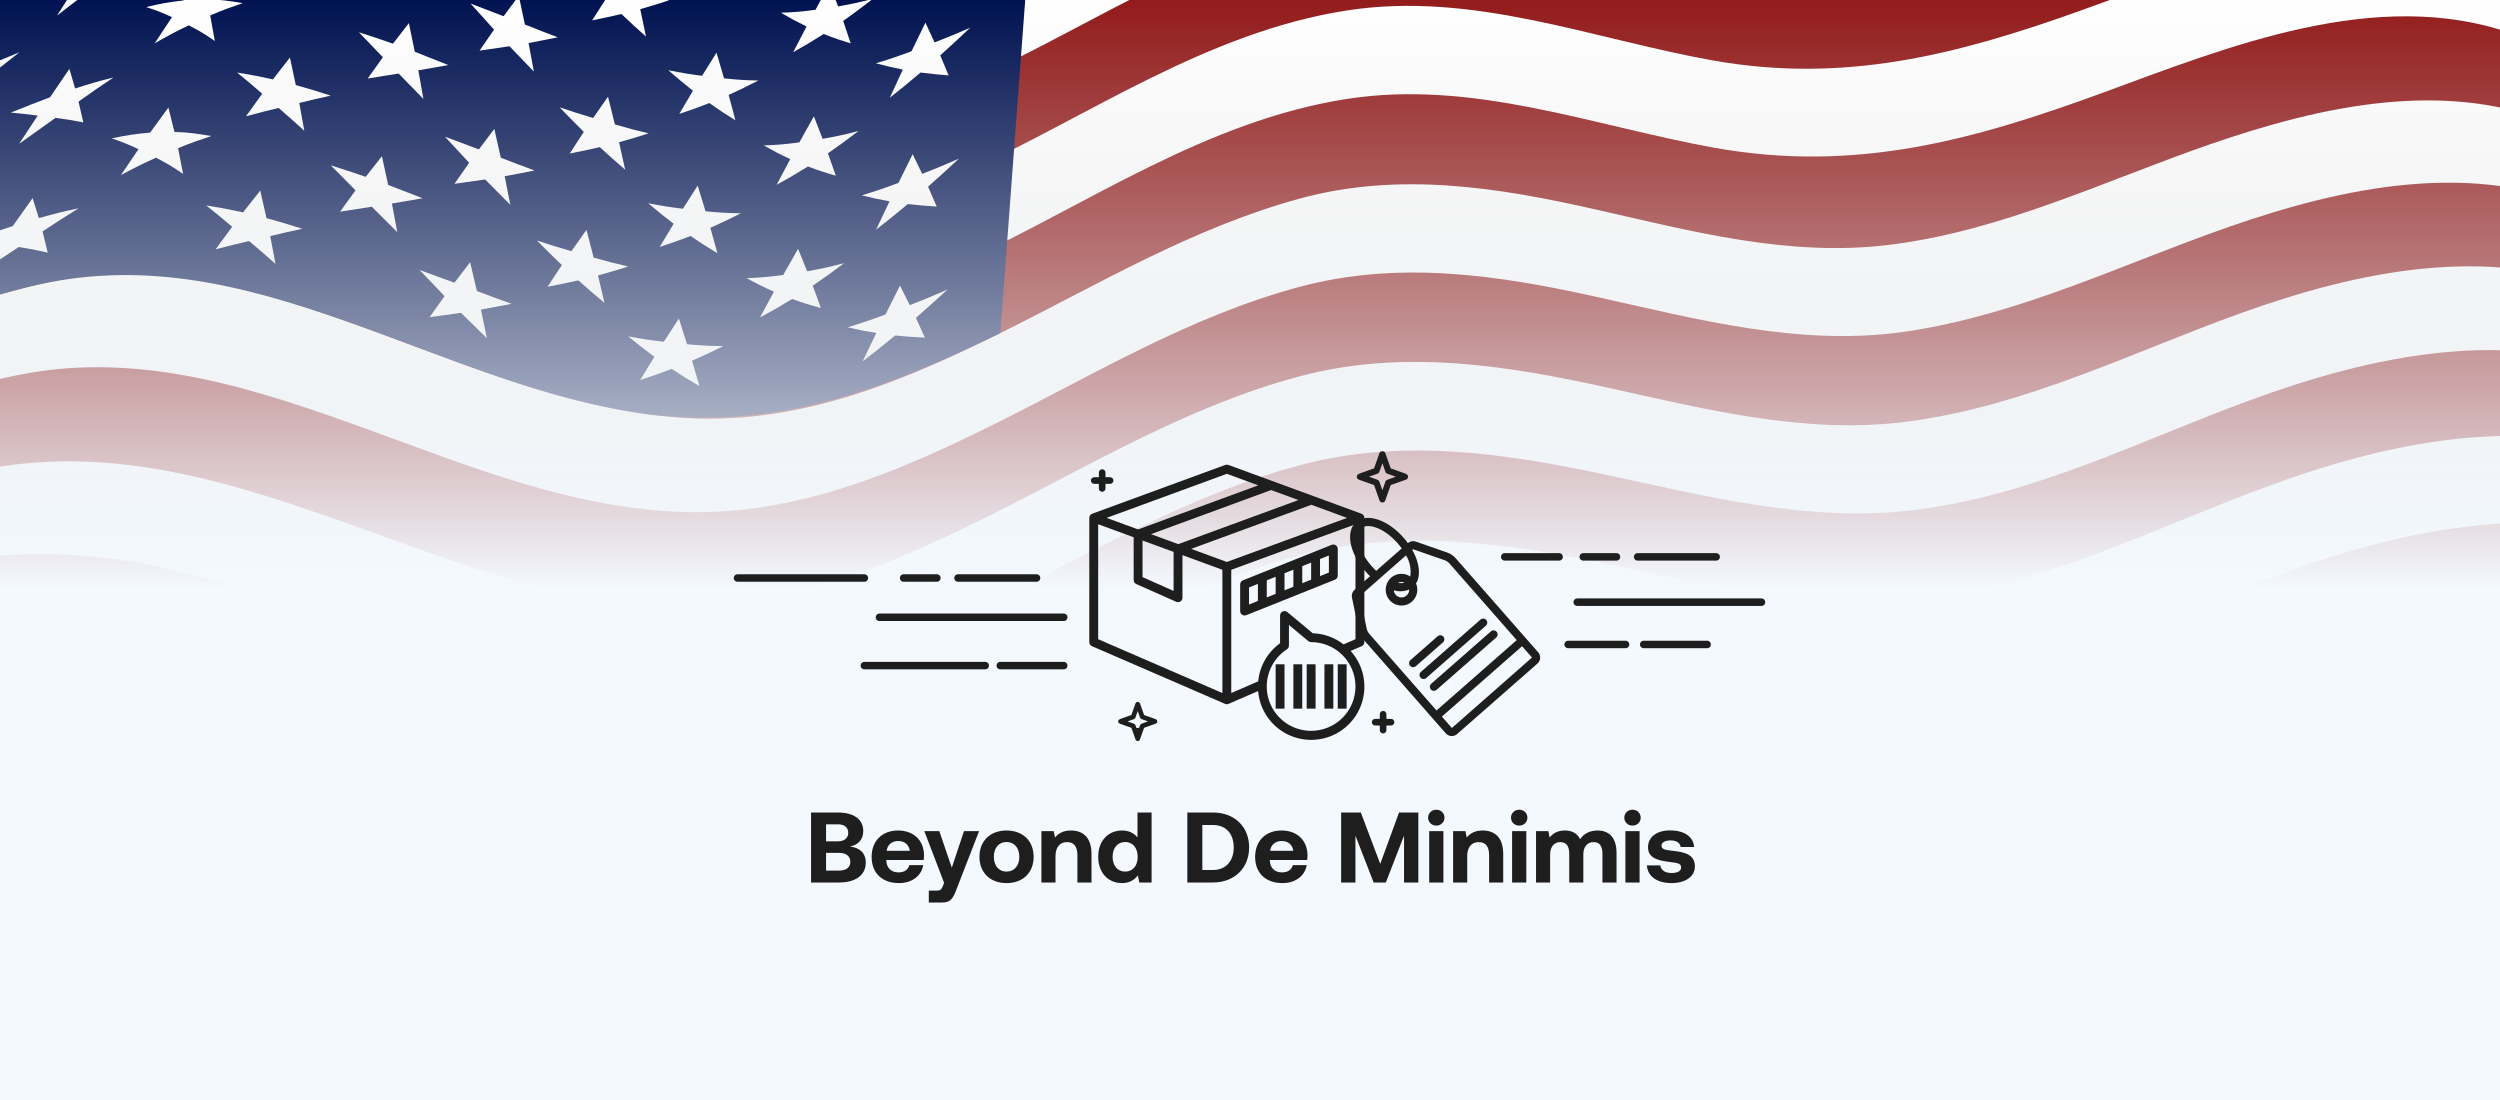 <svg xmlns="http://www.w3.org/2000/svg" width="1000" height="440" viewBox="0 0 1000 440" fill="none"><rect x="0" y="0" width="1000" height="440" fill="#808080" stroke="none"/><g clip-path="url(#clip0_11931_199)"><rect width="1000" height="440" fill="#F3F9FF"></rect><mask id="mask0_11931_199" style="mask-type:luminance" maskUnits="userSpaceOnUse" x="-226" y="-199" width="1454" height="592"><path d="M1214.36 300.706C1214.36 300.706 1214.35 300.706 1214.34 300.694C1210.06 289.189 1205.77 277.684 1201.47 266.179C1201.48 266.179 1201.49 266.192 1201.52 266.205C1197.3 254.914 1193.08 243.637 1188.84 232.347C1188.83 232.347 1188.8 232.334 1188.79 232.322C1184.69 221.41 1180.6 210.512 1176.49 199.6C1176.5 199.6 1176.52 199.613 1176.54 199.626C1172.45 188.79 1168.36 177.955 1164.27 167.119C1164.27 167.119 1164.25 167.119 1164.23 167.107C1160.23 156.498 1156.22 145.89 1152.22 135.282C1152.22 135.282 1152.22 135.282 1152.23 135.282C1150.23 129.978 1148.22 124.674 1146.22 119.37C1118.84 46.868 1091.44 -25.634 1064.63 -98.287C1036.63 -112.305 1017.15 -130.857 997.445 -152.111C984.323 -166.255 970.987 -182.029 951.619 -190.793C907.42 -210.797 849.204 -186.07 807.642 -171.926C761.438 -156.203 719.409 -144.281 669.47 -154.814C626.848 -163.805 584.429 -182.673 539.221 -175.98C493.495 -169.211 454.344 -143.018 415.028 -123.216C402.423 -117.117 389.768 -111.434 376.861 -106.862C341.961 -95.042 307.137 -92.731 268.465 -104.943C222.033 -119.605 177.481 -149.623 126.57 -152.679C77.009 -155.66 41.883 -113.922 -2.001 -102.96C-7.893 -101.533 -13.886 -100.611 -20.018 -100.396C-28.522 -100.131 -37.43 -101.217 -46.855 -104.134C-48.596 -99.424 -50.363 -94.726 -52.129 -90.015C-78.159 -20.898 -106.737 47.525 -135.353 115.935C-137.99 122.199 -140.627 128.475 -143.264 134.739C-143.252 134.739 -143.239 134.739 -143.227 134.752C-147.807 145.726 -152.387 156.7 -156.954 167.675C-156.992 167.662 -157.03 167.65 -157.055 167.637C-161.724 178.801 -166.354 189.965 -170.972 201.141C-170.922 201.154 -170.871 201.179 -170.821 201.192C-175.426 212.381 -179.993 223.57 -184.536 234.772C-184.586 234.746 -184.649 234.734 -184.7 234.708C-189.356 246.201 -193.961 257.718 -198.503 269.248C-198.465 269.261 -198.415 269.286 -198.377 269.299C-202.982 280.93 -207.525 292.561 -212.016 304.23C-212.042 304.23 -212.067 304.205 -212.092 304.205C-216.697 316.278 -221.24 328.363 -225.719 340.474C-163.78 363.977 -103.015 341.763 -39.878 334.754C13.115 328.869 61.629 343.594 109.991 359.923C154 374.787 199.196 391.823 247.558 392.833C297.043 393.856 341.027 375.671 382.602 355.351C426.825 333.743 469.926 307.652 519.449 294.872C563.269 283.557 607.089 289.644 650.708 298.32C692.938 306.73 735.824 316.581 779.594 310.898C830.328 304.318 875.423 281.094 921.817 264.373C973.157 245.872 1029.11 236.11 1082.35 255.622C1135.58 275.12 1176.91 313.272 1227.71 336.825C1223.27 324.789 1218.82 312.754 1214.35 300.719L1214.36 300.706Z" fill="white"></path></mask><g mask="url(#mask0_11931_199)"><path d="M1227.72 336.811C1176.92 313.258 1135.59 275.106 1082.36 255.608C1029.12 236.109 973.165 245.858 921.825 264.359C875.431 281.08 830.336 304.304 779.602 310.884C735.82 316.567 692.933 306.716 650.716 298.305C607.11 289.617 563.277 283.53 519.457 294.858C469.934 307.651 426.833 333.729 382.609 355.337C341.035 375.644 297.051 393.842 247.566 392.819C199.204 391.822 153.996 374.773 109.999 359.909C61.637 343.58 13.123 328.854 -39.87 334.74C-103.02 341.748 -163.772 363.963 -225.711 340.46C-170.333 191.1 -102.238 45.225 -46.86 -104.136C21.173 -83.147 61.384 -156.596 126.566 -152.681C177.489 -149.625 222.028 -119.594 268.46 -104.944C317.403 -89.487 360.176 -97.266 404.74 -118.192C447.576 -138.297 489.529 -168.618 539.229 -175.981C584.437 -182.674 626.856 -163.807 669.478 -154.815C719.417 -144.283 761.445 -156.204 807.65 -171.927C849.212 -186.071 907.428 -210.786 951.627 -190.795C970.994 -182.03 984.344 -166.257 997.453 -152.113C1017.16 -130.858 1036.64 -112.307 1064.64 -98.289C1118.25 46.93 1174.12 191.567 1227.73 336.798L1227.72 336.811Z" fill="white"></path><path d="M1103.52 6.188C1074.36 -8.221 1052.4 -27 1030.33 -48.065C1015.41 -62.31 999.927 -77.351 979.134 -85.901C930.216 -106.018 870.814 -81.758 825.013 -66.061C775.944 -49.239 730.748 -37.078 677.781 -47.282C632.144 -56.072 586.961 -74.56 538.965 -67.223C486.174 -59.153 441.18 -27.606 395.455 -6.491C347.723 15.559 302.402 23.591 249.687 7.956C199.684 -6.882 151.902 -37.608 97.723 -40.816C29.829 -44.832 -17.574 23.641 -87.891 1.617C-83.235 -9.888 -78.629 -21.393 -74.087 -32.923C-3.607 -11.252 41.727 -84.07 109.912 -78.121C163.889 -73.411 210.384 -42.736 260.651 -28.452C372.681 3.397 438.013 -88.035 539.066 -103.354C586.986 -110.615 631.929 -91.319 677.478 -82.655C726.332 -73.348 769.155 -84.196 814.338 -99.401C859.243 -114.518 919.529 -140.167 968.144 -121.047C989.051 -112.825 1004.33 -97.191 1018.76 -82.807C1040.31 -61.325 1061.65 -42.193 1090.83 -27.682C1095.05 -16.392 1099.28 -5.114 1103.52 6.176V6.188Z" fill="#931B1B"></path><path d="M1128.08 71.417C1099.41 57.513 1076.51 39.782 1053.82 19.904C1036.35 4.585 1018.29 -11.719 994.296 -20.028C940.394 -38.681 879.768 -12.653 830.712 4.787C782.45 21.95 737.545 33.518 685.133 24.172C636.884 15.572 589.241 -3.636 538.784 4.181C482.763 12.857 435.625 46.374 386.884 68.613C339.935 90.032 294.462 98.505 242.251 84.588C188.426 70.255 139.344 39.87 82.213 34.427C11.303 27.683 -43.279 92.81 -115.539 68.676C-110.883 57.513 -106.227 46.349 -101.622 35.172C-28.908 58.636 24.047 -11.908 95.511 -2.765C149.274 4.118 195.226 31.775 245.999 46.083C298.436 60.859 343.871 52.587 391.186 30.878C438.59 9.132 484.353 -23.097 538.872 -31.584C588.105 -39.249 634.487 -20.42 681.486 -11.719C734.139 -1.982 779.22 -13.802 827.873 -30.763C873.977 -46.839 931.789 -70.985 982.511 -54.48C1006.98 -46.523 1024.91 -29.715 1042.09 -13.992C1064.47 6.48 1086.91 24.728 1115.81 38.885C1119.9 49.721 1123.99 60.556 1128.08 71.391V71.417Z" fill="#931B1B"></path><path d="M1152.24 135.306C1125.41 122.539 1102.62 106.854 1080.44 89.11C1063.18 75.294 1046.01 60.317 1024.59 50.82C979.524 30.841 928.55 42.333 884.162 57.665C842.134 72.188 800.661 92.571 754.948 98.026C715.216 102.762 676.594 92.482 638.755 83.895C599.389 74.966 559.732 68.551 519.887 79.437C476.988 91.156 439.577 113.648 401.195 132.705C362.738 151.8 321.454 169.669 275.249 167.257C233.006 165.06 194.044 148.857 156.053 134.864C114.113 119.419 68.741 102.85 22.145 112.284C-33.409 123.524 -85.342 155.449 -143.281 134.751C-138.638 123.701 -133.982 112.65 -129.326 101.6C-57.243 126.504 -0.491 66.126 70.482 71.569C127.815 75.976 177.969 105.932 231.517 120.809C287.324 136.304 335.825 127.628 386.244 104.29C434.985 81.722 482.502 48.332 538.699 39.58C589.131 31.725 637.001 50.252 685.25 59.016C741.965 69.308 789.242 56.099 840.948 37.156C890.433 19.033 950.479 -5.681 1004.82 13.426C1028.69 21.824 1047.05 37.686 1064.92 52.676C1088.06 72.099 1111.45 89.477 1140.09 103.242C1144.13 113.926 1148.18 124.61 1152.22 135.294L1152.24 135.306Z" fill="#931B1B"></path><path d="M1176.53 199.637C1148.24 186.402 1123.76 170.212 1099.61 152.304C1081.96 139.221 1064.18 125.708 1042.77 116.893C995.381 97.369 943.183 108.52 897.067 125.001C853.474 140.572 810.827 162.319 763.272 168.608C722.291 174.038 681.953 163.607 642.764 154.994C601.972 146.028 560.94 139.549 519.707 150.574C475.054 162.508 436.041 186.212 396.233 206.04C356.173 225.993 313.539 244.532 265.429 242.436C221.672 240.529 181.272 224.478 141.704 210.359C95.171 193.752 47.477 178.029 -3.8 187.286C-60.123 197.465 -113.962 222.621 -170.992 201.14C-166.387 189.963 -161.744 178.799 -157.075 167.635C-99.906 188.688 -46.989 160.563 8.679 149.74C57.42 140.269 103.915 156.093 148 172.081C187.315 186.339 227.703 202.882 271.372 204.726C317.375 206.671 358.508 189.079 396.864 170.085C436.558 150.435 475.407 126.642 519.871 114.733C559.502 104.125 598.906 109.972 638.108 118.636C678.837 127.627 720.436 138.968 763.045 132.527C808.632 125.632 849.436 105.401 891.679 90.701C937.606 74.725 989.564 63.612 1036.05 84.601C1055.67 93.454 1072.02 106.537 1088.23 119.04C1111.97 137.352 1135.99 153.794 1164.28 167.118C1168.36 177.953 1172.45 188.789 1176.54 199.624L1176.53 199.637Z" fill="#931B1B"></path><path d="M1201.51 266.203C1151.97 243.269 1113.73 204.739 1062.54 184.861C1011.42 165.009 956.822 176.299 907.615 194.333C864.4 210.182 822.157 231.903 775.057 239.064C731.338 245.719 688.224 235.086 646.183 226.258C604.319 217.456 561.874 211.079 519.644 222.217C473.628 234.353 433.265 258.613 392.322 279.047C351.038 299.632 307.13 319.017 257.543 317.678C210.809 316.415 167.556 299.632 125.175 284.97C79.235 269.083 31.541 253.915 -19.067 260.444C-80.059 268.312 -138.187 292.547 -198.523 269.247C-193.969 257.717 -189.376 246.212 -184.72 234.707C-125.911 257.224 -70.218 232.522 -11.345 223.644C39.667 215.953 87.247 231.184 133.54 247.475C174.458 261.872 216.335 278.276 261.53 279.855C309.426 281.522 351.921 263.311 391.906 243.484C433.215 223 473.464 198.614 519.682 186.149C560.499 175.15 601.669 181.237 642.196 189.862C682.811 198.513 724.259 209.336 766.654 203.893C814.019 197.831 856.514 176.084 899.678 160.21C948.76 142.151 1003.82 130.141 1054.49 151.243C1103.94 171.828 1140.23 209.753 1188.83 232.333C1193.07 243.61 1197.28 254.9 1201.51 266.191V266.203Z" fill="#931B1B"></path><path d="M1227.72 336.811C1176.92 313.258 1135.59 275.107 1082.36 255.608C1029.12 236.109 973.165 245.858 921.825 264.359C875.431 281.08 830.336 304.304 779.602 310.884C735.82 316.567 692.933 306.716 650.716 298.306C607.11 289.617 563.277 283.53 519.457 294.858C469.934 307.651 426.833 333.729 382.609 355.337C341.035 375.644 297.051 393.842 247.566 392.819C199.204 391.822 153.996 374.773 109.999 359.909C61.637 343.58 13.123 328.855 -39.87 334.74C-103.02 341.749 -163.772 363.963 -225.711 340.46C-221.232 328.362 -216.69 316.264 -212.084 304.191C-151.862 327.364 -93.002 305.39 -31.744 297.636C21.286 290.918 70.406 306.06 118.68 322.616C161.251 337.202 204.806 353.632 251.629 355.059C301.228 356.562 345.514 337.67 386.975 317.211C429.71 296.121 471.574 270.712 519.52 258.197C561.889 247.134 604.423 253.044 646.564 261.619C688.807 270.219 731.769 280.752 775.678 274.968C824.772 268.502 868.706 245.745 913.447 229.289C964.522 210.498 1020.9 199.662 1073.85 220.171C1125.28 240.087 1164.68 277.708 1214.38 300.705C1218.85 312.74 1223.3 324.776 1227.74 336.811H1227.72Z" fill="#931B1B"></path><path d="M400.126 133.234C353.719 155.839 307.641 173.684 252.806 164.717C212.342 158.1 175.575 141.468 137.925 128.309C95.757 113.558 55.672 103.544 10.489 114.985C-40.409 127.879 -89.718 154.286 -143.266 134.737C-109.905 55.441 -76.633 -23.856 -46.869 -104.137C2.162 -88.427 42.411 -125.568 82.825 -143.071C120.904 -159.564 156.018 -149.095 192.621 -134.837C225.161 -122.158 256.528 -105.892 291.831 -98.858C339.159 -89.424 379.446 -105.703 419.443 -125.353C413.046 -39.149 406.586 47.042 400.138 133.234H400.126Z" fill="#001251"></path><path d="M251.891 -14.56C252.926 -10.115 253.443 -7.893 254.503 -3.472C259.727 -1.894 262.351 -1.161 267.612 0.127C263.007 1.63 260.698 2.337 256.093 3.663C257.014 8.07 257.468 10.255 258.402 14.637C254.44 11.114 252.484 9.308 248.573 5.608C243.879 6.694 241.532 7.199 236.839 8.146C239.059 4.698 240.17 2.968 242.378 -0.505C238.605 -4.369 236.738 -6.339 233.016 -10.317C238.227 -8.524 240.826 -7.653 246.062 -6.049C248.409 -9.446 249.57 -11.138 251.904 -14.56H251.891Z" fill="white"></path><path d="M331.871 -6.491C333.195 -2.842 333.864 -1.036 335.214 2.551C340.791 1.591 343.58 0.972 349.169 -0.48C344.412 3.208 342.04 4.988 337.271 8.373C338.469 11.997 339.075 13.791 340.286 17.364C335.946 16.038 333.776 15.293 329.473 13.601C324.603 16.683 322.143 18.148 317.285 20.863C319.43 16.784 320.49 14.725 322.622 10.595C318.471 8.562 316.414 7.464 312.352 5.089C317.84 4.887 320.616 4.66 326.193 3.915C328.477 -0.227 329.612 -2.311 331.871 -6.504V-6.491Z" fill="white"></path><path d="M42.557 -24.235C43.377 -21.179 43.806 -19.639 44.651 -16.519C50.607 -18.704 53.584 -19.702 59.464 -21.343C54.076 -17.517 51.351 -15.509 45.875 -11.367C46.556 -8.108 46.897 -6.467 47.604 -3.145C43.339 -3.89 41.194 -4.156 36.929 -4.585C31.327 -0.342 28.501 1.843 22.823 6.225C25.763 1.641 27.227 -0.657 30.129 -5.254C26.003 -5.658 23.934 -5.81 19.82 -6.063C25.889 -8.803 28.917 -10.167 34.949 -12.705C38.002 -17.328 39.529 -19.639 42.544 -24.248L42.557 -24.235Z" fill="white"></path><path d="M207.519 -1.691C208.477 2.905 208.969 5.204 209.954 9.801C215.202 11.897 217.827 12.933 223.088 14.915C218.433 15.875 216.098 16.33 211.43 17.214C212.275 21.785 212.692 24.071 213.55 28.63C209.638 24.614 207.683 22.581 203.796 18.502C199.027 19.209 196.63 19.55 191.835 20.245C194.157 16.886 195.305 15.206 197.614 11.847C193.854 7.692 191.974 5.595 188.227 1.428C193.526 3.461 196.163 4.484 201.437 6.492C203.872 3.234 205.083 1.592 207.506 -1.679L207.519 -1.691Z" fill="white"></path><path d="M286.604 21.053C287.79 25.195 288.396 27.253 289.607 31.345C295.058 31.913 297.809 32.09 303.335 32.204C298.578 34.654 296.206 35.803 291.462 37.963C292.535 42.054 293.077 44.088 294.175 48.142C289.961 45.527 287.879 44.138 283.74 41.221C278.92 43.09 276.523 43.961 271.716 45.565C273.911 41.878 274.996 40.021 277.179 36.296C273.192 33.126 271.224 31.484 267.312 28.087C272.687 29.16 275.388 29.615 280.826 30.322C283.147 26.635 284.308 24.791 286.617 21.065L286.604 21.053Z" fill="white"></path><path d="M370.156 9.043C371.62 12.238 372.351 13.829 373.828 16.974C379.531 14.751 382.382 13.564 388.098 11.076C383.303 15.572 380.906 17.795 376.099 22.139C377.424 25.372 378.092 26.976 379.442 30.171C374.938 29.805 372.705 29.577 368.238 29.009C363.317 33.164 360.844 35.197 355.911 39.112C358.005 34.616 359.053 32.356 361.135 27.835C356.807 26.963 354.649 26.458 350.359 25.322C356.05 23.591 358.901 22.619 364.617 20.497C366.85 15.938 367.961 13.64 370.169 9.056L370.156 9.043Z" fill="white"></path><path d="M-9.576 19.967C-8.806 22.871 -8.415 24.324 -7.62 27.228C-1.463 24.753 1.616 23.452 7.761 20.914C2.095 25.384 -0.756 27.62 -6.472 32.015C-5.841 35.033 -5.525 36.548 -4.882 39.579C-9.273 39.365 -11.456 39.276 -15.796 38.998C-21.613 43.242 -24.54 45.313 -30.382 49.303C-27.29 44.972 -25.751 42.787 -22.672 38.38C-26.849 37.887 -28.918 37.609 -33.031 36.889C-26.874 34.831 -23.783 33.669 -17.588 31.219C-14.37 26.748 -12.768 24.5 -9.563 19.967H-9.576Z" fill="white"></path><path d="M80.51 -9.927C81.405 -6.113 81.847 -4.181 82.755 -0.253C88.522 -0.152 91.373 0.315 97.076 1.262C91.916 3.043 89.316 3.914 84.08 6.187C84.825 10.216 85.191 12.262 85.935 16.404C81.784 13.537 79.702 12.3 75.5 10.128C70.113 12.717 67.387 14.181 61.886 17.326C64.662 13.108 66.037 11.012 68.788 6.857C64.687 4.975 62.631 4.192 58.492 2.828C64.485 1.389 67.451 0.833 73.33 0.189C76.22 -3.903 77.645 -5.923 80.497 -9.939L80.51 -9.927Z" fill="white"></path><path d="M163.553 9.244C164.487 13.828 164.954 16.114 165.913 20.711C171.288 22.808 173.975 23.881 179.325 26.028C174.556 26.849 172.158 27.265 167.338 28.124C168.133 32.708 168.537 34.994 169.357 39.578C165.395 35.487 163.414 33.453 159.465 29.425C154.532 30.183 152.059 30.574 147.075 31.42C149.523 28.011 150.734 26.306 153.156 22.896C149.321 18.855 147.39 16.847 143.555 12.906C149.031 14.649 151.756 15.571 157.181 17.478C159.743 14.182 161.017 12.528 163.553 9.244Z" fill="white"></path><path d="M243.199 38.656C244.284 43.102 244.839 45.324 245.949 49.757C251.324 51.336 254.024 52.055 259.437 53.343C254.706 54.859 252.346 55.566 247.627 56.892C248.599 61.3 249.078 63.497 250.063 67.879C245.975 64.368 243.956 62.55 239.918 58.862C235.111 59.961 232.701 60.466 227.894 61.413C230.152 57.953 231.275 56.223 233.521 52.75C229.635 48.886 227.692 46.916 223.844 42.937C229.206 44.731 231.881 45.602 237.256 47.206C239.641 43.809 240.827 42.104 243.199 38.681V38.656Z" fill="white"></path><path d="M325.549 46.512C326.924 50.149 327.618 51.955 329.031 55.529C334.772 54.531 337.649 53.9 343.415 52.397C338.532 56.122 336.084 57.916 331.176 61.325C332.425 64.937 333.056 66.73 334.318 70.279C329.839 68.991 327.606 68.258 323.164 66.604C318.155 69.711 315.632 71.176 310.635 73.929C312.831 69.837 313.916 67.779 316.099 63.649C311.809 61.641 309.689 60.542 305.5 58.181C311.153 57.953 314.004 57.713 319.745 56.956C322.079 52.813 323.24 50.717 325.562 46.512H325.549Z" fill="white"></path><path d="M27.754 27.556C28.662 30.662 29.116 32.228 30.05 35.398C36.233 33.403 39.299 32.493 45.405 30.991C39.854 34.691 37.053 36.623 31.413 40.626C32.17 43.935 32.548 45.602 33.318 48.961C28.864 48.065 26.643 47.724 22.189 47.156C16.411 51.235 13.496 53.318 7.642 57.524C10.632 53.015 12.133 50.755 15.098 46.234C10.783 45.665 8.626 45.451 4.336 45.034C10.632 42.508 13.761 41.258 20.019 38.909C23.136 34.362 24.688 32.089 27.766 27.543L27.754 27.556Z" fill="white"></path><path d="M115.962 23.021C116.896 27.404 117.375 29.614 118.322 34.034C123.936 35.6 126.725 36.459 132.276 38.252C127.293 39.35 124.782 39.931 119.722 41.182C120.517 45.614 120.908 47.837 121.716 52.295C117.615 48.569 115.571 46.738 111.445 43.19C106.259 44.427 103.648 45.084 98.386 46.524C100.998 42.899 102.298 41.093 104.884 37.494C100.872 33.996 98.866 32.291 94.828 29.008C100.607 29.942 103.484 30.498 109.174 31.761C111.899 28.262 113.249 26.507 115.95 23.034L115.962 23.021Z" fill="white"></path><path d="M197.735 51.576C198.757 56.186 199.275 58.484 200.309 63.081C205.71 65.177 208.41 66.213 213.81 68.196C209.04 69.155 206.656 69.61 201.874 70.494C202.77 75.066 203.211 77.352 204.12 81.923C200.082 77.907 198.063 75.874 194.051 71.782C189.168 72.489 186.72 72.843 181.8 73.525C184.159 70.166 185.332 68.486 187.667 65.114C183.781 60.947 181.85 58.85 177.977 54.683C183.415 56.716 186.127 57.739 191.553 59.76C194.026 56.489 195.262 54.86 197.723 51.576H197.735Z" fill="white"></path><path d="M279.07 74.232C280.319 78.362 280.937 80.421 282.212 84.512C287.826 85.055 290.64 85.232 296.331 85.32C291.448 87.796 289.013 88.945 284.142 91.117C285.265 95.209 285.833 97.229 286.969 101.283C282.628 98.682 280.483 97.305 276.219 94.401C271.285 96.282 268.812 97.154 263.891 98.783C266.125 95.082 267.235 93.226 269.456 89.501C265.355 86.343 263.311 84.702 259.273 81.305C264.8 82.365 267.576 82.807 273.165 83.502C275.537 79.814 276.711 77.958 279.07 74.232Z" fill="white"></path><path d="M365.068 61.679C366.582 64.849 367.339 66.427 368.878 69.546C374.745 67.261 377.685 66.036 383.565 63.459C378.644 68.018 376.171 70.266 371.225 74.661C372.6 77.869 373.294 79.46 374.682 82.63C370.039 82.327 367.73 82.137 363.137 81.62C358.077 85.825 355.541 87.883 350.457 91.849C352.602 87.34 353.674 85.08 355.806 80.533C351.34 79.713 349.119 79.233 344.703 78.134C350.57 76.353 353.51 75.343 359.377 73.158C361.661 68.574 362.796 66.275 365.068 61.666V61.679Z" fill="white"></path><path d="M67.348 43.002C68.32 46.854 68.799 48.811 69.783 52.777C75.751 52.966 78.691 53.459 84.546 54.406C79.259 56.186 76.609 57.058 71.222 59.268C72.029 63.334 72.433 65.393 73.241 69.56C68.938 66.63 66.755 65.342 62.39 63.082C56.851 65.582 54.037 66.997 48.372 70.028C51.198 65.86 52.611 63.776 55.4 59.659C51.135 57.677 48.99 56.818 44.688 55.34C50.883 54.065 53.961 53.572 60.043 53.054C62.983 49.001 64.446 46.993 67.348 43.015V43.002Z" fill="white"></path><path d="M152.767 62.499C153.764 67.083 154.256 69.382 155.265 73.978C160.792 76.075 163.542 77.148 169.031 79.308C164.148 80.129 161.687 80.546 156.767 81.404C157.612 85.989 158.041 88.287 158.912 92.871C154.824 88.779 152.792 86.734 148.704 82.692C143.657 83.45 141.134 83.842 136.024 84.675C138.509 81.253 139.746 79.548 142.206 76.151C138.244 72.097 136.264 70.089 132.289 66.136C137.916 67.891 140.717 68.826 146.294 70.733C148.894 67.424 150.193 65.782 152.767 62.486V62.499Z" fill="white"></path><path d="M234.583 91.938C235.718 96.395 236.299 98.606 237.459 103.038C242.986 104.604 245.749 105.324 251.313 106.6C246.468 108.128 244.058 108.835 239.213 110.173C240.223 114.581 240.74 116.778 241.775 121.148C237.573 117.637 235.479 115.831 231.327 112.144C226.407 113.242 223.946 113.76 219.013 114.707C221.309 111.247 222.457 109.517 224.741 106.031C220.729 102.167 218.735 100.197 214.773 96.219C220.275 98.012 223.025 98.871 228.552 100.475C230.974 97.065 232.185 95.36 234.595 91.938H234.583Z" fill="white"></path><path d="M319.232 99.528C320.671 103.153 321.39 104.946 322.853 108.507C328.771 107.472 331.736 106.802 337.666 105.249C332.644 109.012 330.134 110.831 325.087 114.279C326.386 117.878 327.042 119.659 328.354 123.195C323.737 121.944 321.428 121.237 316.847 119.608C311.7 122.753 309.113 124.218 303.99 126.996C306.224 122.892 307.347 120.833 309.567 116.691C305.151 114.708 302.968 113.622 298.641 111.286C304.457 111.033 307.384 110.78 313.289 109.985C315.674 105.83 316.86 103.734 319.232 99.516V99.528Z" fill="white"></path><path d="M13.045 79.233C14.029 82.403 14.521 84.007 15.531 87.24C21.928 85.447 25.107 84.638 31.428 83.325C25.713 86.874 22.823 88.743 17.007 92.569C17.827 95.929 18.243 97.621 19.089 101.043C14.458 99.995 12.137 99.566 7.493 98.808C1.538 102.698 -1.465 104.706 -7.509 108.722C-4.443 104.289 -2.929 102.066 0.112 97.608C-4.38 96.863 -6.625 96.547 -11.117 95.954C-4.594 93.668 -1.339 92.519 5.134 90.397C8.314 85.927 9.903 83.691 13.058 79.221L13.045 79.233Z" fill="white"></path><path d="M104.103 76.239C105.099 80.634 105.592 82.844 106.601 87.264C112.367 88.843 115.231 89.701 120.934 91.507C115.837 92.606 113.263 93.187 108.09 94.425C108.923 98.857 109.352 101.093 110.197 105.551C105.983 101.812 103.863 99.981 99.624 96.42C94.324 97.645 91.649 98.302 86.249 99.729C88.899 96.104 90.224 94.298 92.848 90.699C88.71 87.188 86.64 85.471 82.477 82.175C88.419 83.122 91.359 83.677 97.214 84.953C99.977 81.455 101.365 79.7 104.103 76.227V76.239Z" fill="white"></path><path d="M188.057 104.895C189.129 109.504 189.672 111.802 190.757 116.412C196.296 118.508 199.072 119.544 204.611 121.527C199.728 122.486 197.293 122.941 192.385 123.838C193.318 128.409 193.798 130.695 194.744 135.267C190.593 131.251 188.524 129.218 184.385 125.126C179.389 125.846 176.878 126.187 171.856 126.869C174.253 123.509 175.439 121.83 177.824 118.458C173.824 114.29 171.831 112.194 167.844 108.014C173.433 110.047 176.209 111.083 181.773 113.091C184.297 109.82 185.546 108.178 188.044 104.907L188.057 104.895Z" fill="white"></path><path d="M271.55 127.425C272.849 131.554 273.493 133.613 274.817 137.692C280.571 138.222 283.473 138.374 289.315 138.437C284.306 140.925 281.807 142.087 276.824 144.284C277.984 148.363 278.577 150.396 279.763 154.425C275.297 151.849 273.089 150.472 268.711 147.58C263.651 149.487 261.128 150.359 256.081 152C258.352 148.3 259.487 146.444 261.746 142.706C257.519 139.561 255.425 137.919 251.273 134.547C256.951 135.596 259.79 136.038 265.531 136.707C267.941 133.007 269.152 131.15 271.55 127.412V127.425Z" fill="white"></path><path d="M359.985 114.265C361.55 117.409 362.345 118.975 363.934 122.069C369.978 119.708 372.994 118.445 379.037 115.793C373.978 120.415 371.442 122.688 366.369 127.146C367.795 130.328 368.514 131.907 369.953 135.052C365.183 134.824 362.799 134.66 358.067 134.193C352.869 138.461 350.27 140.545 345.046 144.561C347.242 140.027 348.339 137.754 350.522 133.195C345.929 132.425 343.633 131.983 339.078 130.922C345.109 129.078 348.137 128.043 354.181 125.795C356.515 121.198 357.689 118.887 359.998 114.252L359.985 114.265Z" fill="white"></path></g><rect width="1001" height="440" fill="url(#paint0_linear_11931_199)"></rect><path d="M324.423 353V325H335.063C341.543 325 345.303 327.72 345.303 332.4C345.303 335.92 343.223 337.92 340.023 338.6C343.743 339.08 346.303 341.04 346.303 345.04C346.303 349.92 342.463 353 335.583 353H324.423ZM335.223 329.72H330.423V336.52H335.223C337.783 336.52 339.303 335.2 339.303 333.12C339.303 331.04 337.823 329.72 335.223 329.72ZM335.623 341.16H330.423V348.24H335.623C338.503 348.24 340.143 346.92 340.143 344.76C340.143 342.48 338.463 341.16 335.623 341.16ZM359.612 353.24C352.772 353.24 348.652 349.12 348.652 342.76C348.652 336.36 352.852 332.2 359.212 332.2C365.372 332.2 369.532 336.04 369.612 342.08C369.612 342.68 369.572 343.36 369.452 344H354.532V344.28C354.652 347.2 356.532 348.96 359.372 348.96C361.652 348.96 363.252 347.96 363.732 346.04H369.292C368.652 350.04 365.092 353.24 359.612 353.24ZM354.652 340.32H363.932C363.532 337.8 361.812 336.4 359.252 336.4C356.812 336.4 354.972 337.88 354.652 340.32ZM377.638 353.12L369.718 332.44H375.718L380.718 347.08L385.598 332.44H391.638L382.518 355.92C381.238 359.32 380.198 361 376.998 361H371.518V356.24H374.638C376.078 356.24 376.558 355.88 377.118 354.48L377.638 353.12ZM402.617 353.24C396.057 353.24 391.777 349.04 391.777 342.72C391.777 336.4 396.057 332.2 402.617 332.2C409.177 332.2 413.457 336.4 413.457 342.72C413.457 349.08 409.177 353.24 402.617 353.24ZM402.617 348.64C405.777 348.64 407.737 346.2 407.737 342.72C407.737 339.24 405.777 336.8 402.617 336.8C399.457 336.8 397.537 339.24 397.537 342.72C397.537 346.2 399.457 348.64 402.617 348.64ZM428.362 332.2C432.802 332.2 436.602 334.56 436.602 341.6V353H430.962V342.16C430.962 338.68 429.642 336.84 426.802 336.84C423.882 336.84 422.202 338.92 422.202 342.48V353H416.562V332.44H421.482L422.002 335C423.322 333.4 425.202 332.2 428.362 332.2ZM454.997 335V325H460.637V353H455.717L455.157 350.16C453.797 351.92 451.797 353.24 448.837 353.24C443.317 353.24 439.277 349.2 439.277 342.68C439.277 336.32 443.317 332.2 448.797 332.2C451.637 332.2 453.677 333.32 454.997 335ZM450.077 348.64C453.157 348.64 455.077 346.24 455.077 342.76C455.077 339.24 453.157 336.8 450.077 336.8C446.997 336.8 445.037 339.2 445.037 342.72C445.037 346.24 446.997 348.64 450.077 348.64ZM485.131 353H474.931V325H485.131C493.851 325 499.651 330.72 499.651 338.96C499.651 347.16 493.851 353 485.131 353ZM480.931 330V348H485.131C490.491 348 493.491 344.28 493.491 338.96C493.491 333.6 490.491 330 485.131 330H480.931ZM513.011 353.24C506.171 353.24 502.051 349.12 502.051 342.76C502.051 336.36 506.251 332.2 512.611 332.2C518.771 332.2 522.931 336.04 523.011 342.08C523.011 342.68 522.971 343.36 522.851 344H507.931V344.28C508.051 347.2 509.931 348.96 512.771 348.96C515.051 348.96 516.651 347.96 517.131 346.04H522.691C522.051 350.04 518.491 353.24 513.011 353.24ZM508.051 340.32H517.331C516.931 337.8 515.211 336.4 512.651 336.4C510.211 336.4 508.371 337.88 508.051 340.32ZM536.455 353V325H544.335L552.095 345.56L559.615 325H567.335V353H561.615V334.24L554.335 353H549.455L542.175 334.24V353H536.455ZM574.519 330.24C572.679 330.24 571.239 328.88 571.239 327.08C571.239 325.24 572.679 323.88 574.519 323.88C576.359 323.88 577.799 325.24 577.799 327.08C577.799 328.88 576.359 330.24 574.519 330.24ZM571.679 353V332.44H577.359V353H571.679ZM593.049 332.2C597.489 332.2 601.289 334.56 601.289 341.6V353H595.649V342.16C595.649 338.68 594.329 336.84 591.489 336.84C588.569 336.84 586.889 338.92 586.889 342.48V353H581.249V332.44H586.169L586.689 335C588.009 333.4 589.889 332.2 593.049 332.2ZM607.683 330.24C605.843 330.24 604.403 328.88 604.403 327.08C604.403 325.24 605.843 323.88 607.683 323.88C609.523 323.88 610.963 325.24 610.963 327.08C610.963 328.88 609.523 330.24 607.683 330.24ZM604.843 353V332.44H610.523V353H604.843ZM639.013 332.2C643.253 332.2 646.613 334.6 646.613 341.2V353H640.973V341.52C640.973 338.44 639.853 336.84 637.413 336.84C634.973 336.84 633.333 338.64 633.333 341.76V353H627.693V341.52C627.693 338.44 626.573 336.84 624.093 336.84C621.653 336.84 620.053 338.72 620.053 341.8V353H614.413V332.44H619.333L619.853 335C621.093 333.4 622.893 332.24 625.893 332.2C628.413 332.16 630.773 333.08 632.053 335.68C633.493 333.48 635.893 332.2 639.013 332.2ZM652.995 330.24C651.155 330.24 649.715 328.88 649.715 327.08C649.715 325.24 651.155 323.88 652.995 323.88C654.835 323.88 656.275 325.24 656.275 327.08C656.275 328.88 654.835 330.24 652.995 330.24ZM650.155 353V332.44H655.835V353H650.155ZM658.766 346.16H664.126C664.326 347.96 665.886 349.2 668.646 349.2C671.006 349.2 672.446 348.44 672.446 347C672.446 345.32 671.046 345.2 667.726 344.76C662.926 344.2 659.206 343.12 659.206 338.88C659.206 334.8 662.766 332.12 668.046 332.16C673.566 332.16 677.366 334.6 677.646 338.8H672.246C672.086 337.16 670.526 336.16 668.246 336.16C666.046 336.16 664.606 336.96 664.606 338.28C664.606 339.84 666.366 340 669.326 340.36C674.046 340.84 677.966 341.92 677.966 346.56C677.966 350.64 674.126 353.24 668.606 353.24C662.886 353.24 659.006 350.56 658.766 346.16Z" fill="#1E1E1E"></path><path d="M545.744 256.843V207.154C545.745 206.791 545.633 206.436 545.425 206.138C545.217 205.84 544.923 205.613 544.582 205.488L491.344 185.967C490.948 185.823 490.515 185.823 490.119 185.967L436.881 205.488C436.54 205.613 436.246 205.84 436.038 206.138C435.83 206.436 435.719 206.791 435.719 207.154V256.843C435.718 257.189 435.819 257.527 436.008 257.817C436.197 258.106 436.467 258.334 436.784 258.472L490.022 281.542C490.244 281.638 490.484 281.688 490.726 281.688C490.969 281.688 491.208 281.638 491.431 281.542L503.241 276.424C503.521 279.794 504.6 283.049 506.388 285.92C508.176 288.79 510.622 291.193 513.524 292.931C516.425 294.668 519.699 295.689 523.074 295.91C526.448 296.13 529.827 295.544 532.93 294.199C536.033 292.855 538.771 290.79 540.918 288.177C543.064 285.564 544.558 282.477 545.275 279.172C545.991 275.867 545.91 272.439 545.039 269.172C544.167 265.904 542.53 262.891 540.263 260.382L544.68 258.472C544.997 258.334 545.266 258.106 545.455 257.817C545.644 257.527 545.745 257.189 545.744 256.843ZM490.732 224.785L476.448 219.548L524.54 201.917L538.823 207.154L490.732 224.785ZM460.386 213.66L508.442 196.017L519.374 200.026L471.291 217.656L460.386 213.66ZM457.014 216.205L469.436 220.758V236.375L457.014 230.845V216.205ZM490.732 189.523L503.289 194.137L455.239 211.768L442.649 207.154L490.732 189.523ZM439.268 209.695L453.465 214.9V231.999C453.465 232.342 453.564 232.678 453.751 232.966C453.939 233.254 454.205 233.481 454.519 233.621L470.49 240.719C470.761 240.839 471.057 240.89 471.351 240.866C471.646 240.843 471.93 240.746 472.178 240.585C472.426 240.424 472.63 240.204 472.771 239.944C472.912 239.684 472.986 239.393 472.986 239.097V222.061L488.957 227.917V277.21L439.268 255.679V209.695ZM524.449 292.335C520.623 292.336 516.899 291.1 513.832 288.812C510.766 286.523 508.521 283.305 507.433 279.637C506.344 275.969 506.471 272.047 507.793 268.456C509.115 264.866 511.563 261.799 514.77 259.713C515.018 259.552 515.221 259.331 515.362 259.071C515.503 258.812 515.576 258.521 515.576 258.226V249.984L523.312 256.433C523.632 256.698 524.034 256.843 524.449 256.843C529.156 256.843 533.669 258.713 536.998 262.041C540.326 265.369 542.195 269.883 542.195 274.589C542.195 279.296 540.326 283.81 536.998 287.138C533.669 290.466 529.156 292.335 524.449 292.335ZM537.425 257.745C533.891 255 529.577 253.447 525.104 253.308L514.939 244.834C514.68 244.618 514.365 244.48 514.03 244.437C513.696 244.393 513.356 244.446 513.05 244.589C512.744 244.732 512.486 244.959 512.305 245.243C512.123 245.528 512.027 245.858 512.027 246.196V257.29C509.562 259.059 507.505 261.335 505.995 263.967C504.486 266.598 503.559 269.523 503.276 272.543L492.506 277.21V227.917L542.195 209.695V255.679L537.425 257.745Z" fill="#1E1E1E"></path><path d="M534.325 218.107C534.085 217.945 533.808 217.844 533.52 217.813C533.232 217.782 532.94 217.822 532.671 217.93L497.179 232.127C496.849 232.258 496.567 232.486 496.368 232.779C496.169 233.073 496.063 233.419 496.062 233.774V244.421C496.062 244.892 496.249 245.343 496.582 245.676C496.915 246.009 497.366 246.196 497.837 246.196C498.063 246.196 498.286 246.154 498.495 246.07L533.988 231.873C534.317 231.741 534.6 231.514 534.799 231.22C534.998 230.926 535.104 230.579 535.104 230.224V219.577C535.104 219.287 535.033 219.001 534.897 218.745C534.761 218.489 534.565 218.27 534.325 218.107ZM513.809 229.296L517.358 227.877V234.702L513.809 236.121V229.296ZM510.259 237.541L506.71 238.961V232.136L510.259 230.716V237.541ZM520.907 226.457L524.456 225.037V231.862L520.907 233.282V226.457ZM499.612 234.975L503.161 233.555V240.38L499.612 241.8V234.975ZM531.555 229.023L528.005 230.443V223.618L531.555 222.198V229.023Z" fill="#1E1E1E"></path><path d="M510.258 265.717H513.807V283.463H510.258V265.717Z" fill="#1E1E1E"></path><path d="M517.352 265.717H520.901V283.463H517.352V265.717Z" fill="#1E1E1E"></path><path d="M522.68 265.717H526.229V283.463H522.68V265.717Z" fill="#1E1E1E"></path><path d="M529.773 265.717H533.323V283.463H529.773V265.717Z" fill="#1E1E1E"></path><path d="M535.102 265.717H538.651V283.463H535.102V265.717Z" fill="#1E1E1E"></path><g clip-path="url(#clip1_11931_199)"><path d="M578.905 221.016L566.28 216.625C565.75 216.441 565.181 216.4 564.63 216.505C564.079 216.61 563.565 216.859 563.141 217.226C562.62 216.514 562.07 215.807 561.462 215.115C555.07 207.829 546.703 205.069 542.413 208.832C538.124 212.595 539.77 221.252 546.162 228.537C546.76 229.219 547.391 229.859 548.035 230.474L541.798 235.945C541.374 236.318 541.056 236.797 540.877 237.333C540.698 237.869 540.663 238.443 540.778 238.996L543.489 252.086C543.768 253.425 544.389 254.67 545.29 255.699L578.312 293.34C578.872 293.976 579.661 294.365 580.506 294.42C581.352 294.475 582.185 294.193 582.823 293.634L614.98 265.423C615.616 264.864 616.005 264.075 616.06 263.229C616.115 262.383 615.833 261.55 615.274 260.913L582.252 223.272C581.349 222.244 580.196 221.467 578.905 221.016ZM548.603 226.396C543.147 220.177 542.091 213.434 544.555 211.273C547.018 209.111 553.565 211.037 559.021 217.256C559.613 217.933 560.17 218.638 560.691 219.371L550.491 228.319C549.83 227.71 549.2 227.068 548.603 226.396ZM546.669 251.427L543.94 238.386L562.409 222.153C563.965 224.682 564.565 227.683 564.102 230.615C563.335 230.093 562.462 229.748 561.545 229.604C560.629 229.461 559.692 229.523 558.803 229.785C557.913 230.048 557.093 230.504 556.401 231.122C555.709 231.74 555.163 232.503 554.802 233.358C554.789 233.386 554.764 233.405 554.753 233.435C554.739 233.47 554.745 233.507 554.734 233.543C554.346 234.509 554.203 235.556 554.317 236.591C554.431 237.625 554.798 238.616 555.387 239.474C555.976 240.333 556.767 241.033 557.691 241.512C558.615 241.991 559.643 242.235 560.684 242.221C561.725 242.208 562.746 241.937 563.657 241.434C564.569 240.931 565.342 240.211 565.908 239.338C566.474 238.464 566.816 237.464 566.903 236.427C566.99 235.39 566.819 234.347 566.406 233.392C568.422 230.179 567.8 225.068 564.909 219.957L565.211 219.691L577.837 224.083C578.599 224.349 579.279 224.807 579.811 225.414L606.688 256.049L574.608 284.193L547.731 253.558C547.199 252.951 546.833 252.217 546.669 251.427ZM557.529 236.121C559.554 236.735 561.73 236.621 563.68 235.798C563.705 236.604 563.413 237.386 562.868 237.979C562.323 238.572 561.567 238.927 560.762 238.97C559.958 239.012 559.169 238.737 558.565 238.205C557.96 237.672 557.588 236.924 557.529 236.121ZM559.153 233.146C559.564 232.93 560.018 232.808 560.482 232.79C560.946 232.773 561.408 232.86 561.834 233.045C560.96 233.282 560.043 233.317 559.153 233.146ZM580.753 291.198L576.749 286.634L608.83 258.49L612.8 263.016L580.753 291.198Z" fill="#1E1E1E"></path><path d="M570.487 271.206L594.353 250.269C594.677 249.985 594.874 249.584 594.902 249.154C594.93 248.724 594.787 248.301 594.503 247.977C594.219 247.654 593.818 247.456 593.388 247.428C592.958 247.4 592.535 247.544 592.211 247.828L568.345 268.765C568.022 269.049 567.824 269.45 567.796 269.88C567.768 270.309 567.912 270.733 568.196 271.056C568.48 271.38 568.881 271.578 569.31 271.606C569.74 271.634 570.163 271.49 570.487 271.206Z" fill="#1E1E1E"></path><path d="M566.331 266.478L577.192 256.949C577.516 256.665 577.713 256.264 577.742 255.834C577.77 255.405 577.626 254.981 577.342 254.658C577.058 254.334 576.657 254.136 576.227 254.108C575.798 254.08 575.374 254.224 575.051 254.508L564.189 264.037C563.866 264.321 563.668 264.722 563.64 265.151C563.612 265.581 563.755 266.004 564.039 266.328C564.323 266.652 564.724 266.849 565.154 266.877C565.584 266.905 566.007 266.762 566.331 266.478Z" fill="#1E1E1E"></path><path d="M574.628 275.937L598.494 254.999C598.817 254.715 599.015 254.314 599.043 253.884C599.071 253.455 598.927 253.032 598.643 252.708C598.359 252.384 597.958 252.186 597.529 252.158C597.099 252.13 596.676 252.274 596.352 252.558L572.486 273.496C572.162 273.78 571.965 274.181 571.937 274.61C571.909 275.04 572.052 275.463 572.336 275.787C572.62 276.111 573.021 276.308 573.451 276.336C573.881 276.364 574.304 276.221 574.628 275.937Z" fill="#1E1E1E"></path></g><path d="M601.891 222.748H623.639" stroke="#1E1E1E" stroke-width="3" stroke-linecap="round"></path><path d="M295 231.205H345.746" stroke="#1E1E1E" stroke-width="3" stroke-linecap="round"></path><path d="M630.891 240.871H704.593" stroke="#1E1E1E" stroke-width="3" stroke-linecap="round"></path><path d="M351.789 246.912H425.492" stroke="#1E1E1E" stroke-width="3" stroke-linecap="round"></path><path d="M627.266 257.787H650.222" stroke="#1E1E1E" stroke-width="3" stroke-linecap="round"></path><path d="M657.477 257.787H682.85" stroke="#1E1E1E" stroke-width="3" stroke-linecap="round"></path><path d="M400.117 266.244H425.49" stroke="#1E1E1E" stroke-width="3" stroke-linecap="round"></path><path d="M345.75 266.244L394.08 266.244" stroke="#1E1E1E" stroke-width="3" stroke-linecap="round"></path><path d="M633.305 222.748H646.595" stroke="#1E1E1E" stroke-width="3" stroke-linecap="round"></path><path d="M361.453 231.205H374.744" stroke="#1E1E1E" stroke-width="3" stroke-linecap="round"></path><path d="M655.055 222.748H686.469" stroke="#1E1E1E" stroke-width="3" stroke-linecap="round"></path><path d="M383.203 231.205H414.617" stroke="#1E1E1E" stroke-width="3" stroke-linecap="round"></path><path d="M552.518 290.202V289.597H551.913H550.06C549.661 289.597 549.338 289.275 549.338 288.876C549.338 288.477 549.661 288.154 550.06 288.154H551.913H552.518V287.55V285.693C552.518 285.295 552.843 284.971 553.239 284.971C553.636 284.971 553.961 285.295 553.961 285.693V287.55V288.154H554.565H556.419C556.815 288.154 557.14 288.478 557.14 288.876C557.14 289.275 556.818 289.597 556.419 289.597H554.565H553.961V290.202V292.055C553.961 292.453 553.636 292.777 553.239 292.777C552.843 292.777 552.518 292.453 552.518 292.055V290.202Z" fill="#1E1E1E" stroke="#1E1E1E" stroke-width="1.208"></path><path d="M440.15 193.543V192.939H439.546H437.693C437.294 192.939 436.971 192.616 436.971 192.217C436.971 191.818 437.294 191.496 437.693 191.496H439.546H440.15V190.891V189.035C440.15 188.637 440.476 188.313 440.872 188.313C441.269 188.313 441.594 188.637 441.594 189.035V190.891V191.496H442.198H444.051C444.448 191.496 444.773 191.819 444.773 192.217C444.773 192.616 444.45 192.939 444.051 192.939H442.198H441.594V193.543V195.396C441.594 195.794 441.269 196.118 440.872 196.118C440.476 196.118 440.15 195.794 440.15 195.396V193.543Z" fill="#1E1E1E" stroke="#1E1E1E" stroke-width="1.208"></path><path d="M550.2 193.828L550.104 193.557L549.833 193.46L543.71 191.28C543.459 191.19 543.292 190.953 543.292 190.688C543.292 190.425 543.46 190.186 543.71 190.095C543.71 190.095 543.711 190.095 543.711 190.095L549.833 187.915L550.104 187.819L550.2 187.547L552.371 181.397L552.371 181.397C552.435 181.216 552.641 181.063 552.958 181.063C553.274 181.063 553.48 181.216 553.544 181.397L553.544 181.397L555.715 187.547L555.811 187.819L556.082 187.915L562.205 190.096C562.205 190.096 562.206 190.096 562.206 190.096C562.456 190.186 562.624 190.423 562.624 190.688C562.624 190.95 562.455 191.19 562.205 191.28C562.205 191.28 562.204 191.28 562.204 191.281L556.082 193.46L555.811 193.557L555.715 193.828L553.544 199.978C553.544 199.978 553.544 199.978 553.544 199.978C553.455 200.231 553.219 200.395 552.958 200.395C552.696 200.395 552.461 200.231 552.371 199.978C552.371 199.978 552.371 199.978 552.371 199.978L550.2 193.828ZM550.799 188.902L550.798 188.902L547.385 190.119L545.789 190.688L547.385 191.257L550.798 192.473L550.799 192.474C550.973 192.535 551.114 192.677 551.176 192.854L551.177 192.854L552.388 196.282L552.958 197.894L553.527 196.282L554.738 192.854L554.739 192.854C554.801 192.677 554.942 192.535 555.116 192.474L555.117 192.473L558.53 191.257L560.127 190.688L558.53 190.119L555.117 188.902L555.116 188.902C554.942 188.84 554.801 188.699 554.739 188.522L554.738 188.522L553.527 185.094L552.958 183.482L552.388 185.094L551.177 188.522L551.176 188.522C551.114 188.699 550.973 188.84 550.799 188.902Z" fill="#1E1E1E" stroke="#1E1E1E" stroke-width="1.208"></path><path d="M453.121 290.919L453.025 290.647L452.754 290.551L448.072 288.883C448.072 288.883 448.072 288.883 448.071 288.883C447.936 288.835 447.846 288.706 447.846 288.564C447.846 288.424 447.937 288.294 448.072 288.245C448.072 288.245 448.073 288.245 448.073 288.245L452.754 286.578L453.025 286.481L453.121 286.21L454.781 281.507L454.781 281.507C454.804 281.441 454.895 281.346 455.096 281.346C455.297 281.346 455.387 281.441 455.41 281.507L455.41 281.507L457.07 286.21L457.166 286.481L457.438 286.578L462.12 288.245C462.12 288.245 462.12 288.245 462.12 288.245C462.255 288.294 462.345 288.422 462.345 288.564C462.345 288.704 462.255 288.834 462.119 288.884C462.119 288.884 462.119 288.884 462.119 288.884L457.438 290.551L457.166 290.647L457.07 290.919L455.41 295.621C455.41 295.621 455.41 295.621 455.41 295.621C455.362 295.758 455.235 295.845 455.096 295.845C454.956 295.845 454.83 295.758 454.781 295.621C454.781 295.621 454.781 295.621 454.781 295.621L453.121 290.919ZM453.397 287.065L453.397 287.065L450.787 287.995L449.19 288.564L450.787 289.133L453.397 290.064L453.397 290.064C453.49 290.097 453.566 290.173 453.6 290.268L453.6 290.268L454.526 292.889L455.096 294.501L455.665 292.889L456.592 290.268L456.592 290.268C456.625 290.173 456.702 290.097 456.794 290.064L456.795 290.064L459.405 289.133L461.001 288.564L459.405 287.995L456.795 287.065L456.794 287.065C456.702 287.032 456.625 286.956 456.592 286.861L456.592 286.86L455.665 284.239L455.096 282.627L454.526 284.239L453.6 286.86L453.6 286.861C453.566 286.956 453.49 287.032 453.397 287.065ZM454.775 291.782L454.526 292.487L455.096 292.688L455.665 292.487L455.416 291.782L454.775 291.782Z" fill="#1E1E1E" stroke="#1E1E1E" stroke-width="1.208"></path></g><defs><linearGradient id="paint0_linear_11931_199" x1="500.5" y1="0" x2="500.5" y2="235.192" gradientUnits="userSpaceOnUse"><stop stop-color="#D9D9D9" stop-opacity="0"></stop><stop offset="1" stop-color="#F3F9FF"></stop></linearGradient><clipPath id="clip0_11931_199"><rect width="1000" height="440" fill="white"></rect></clipPath><clipPath id="clip1_11931_199"><rect width="103.909" height="103.909" fill="white" transform="translate(495.57 240.525) rotate(-41.261)"></rect></clipPath></defs></svg>